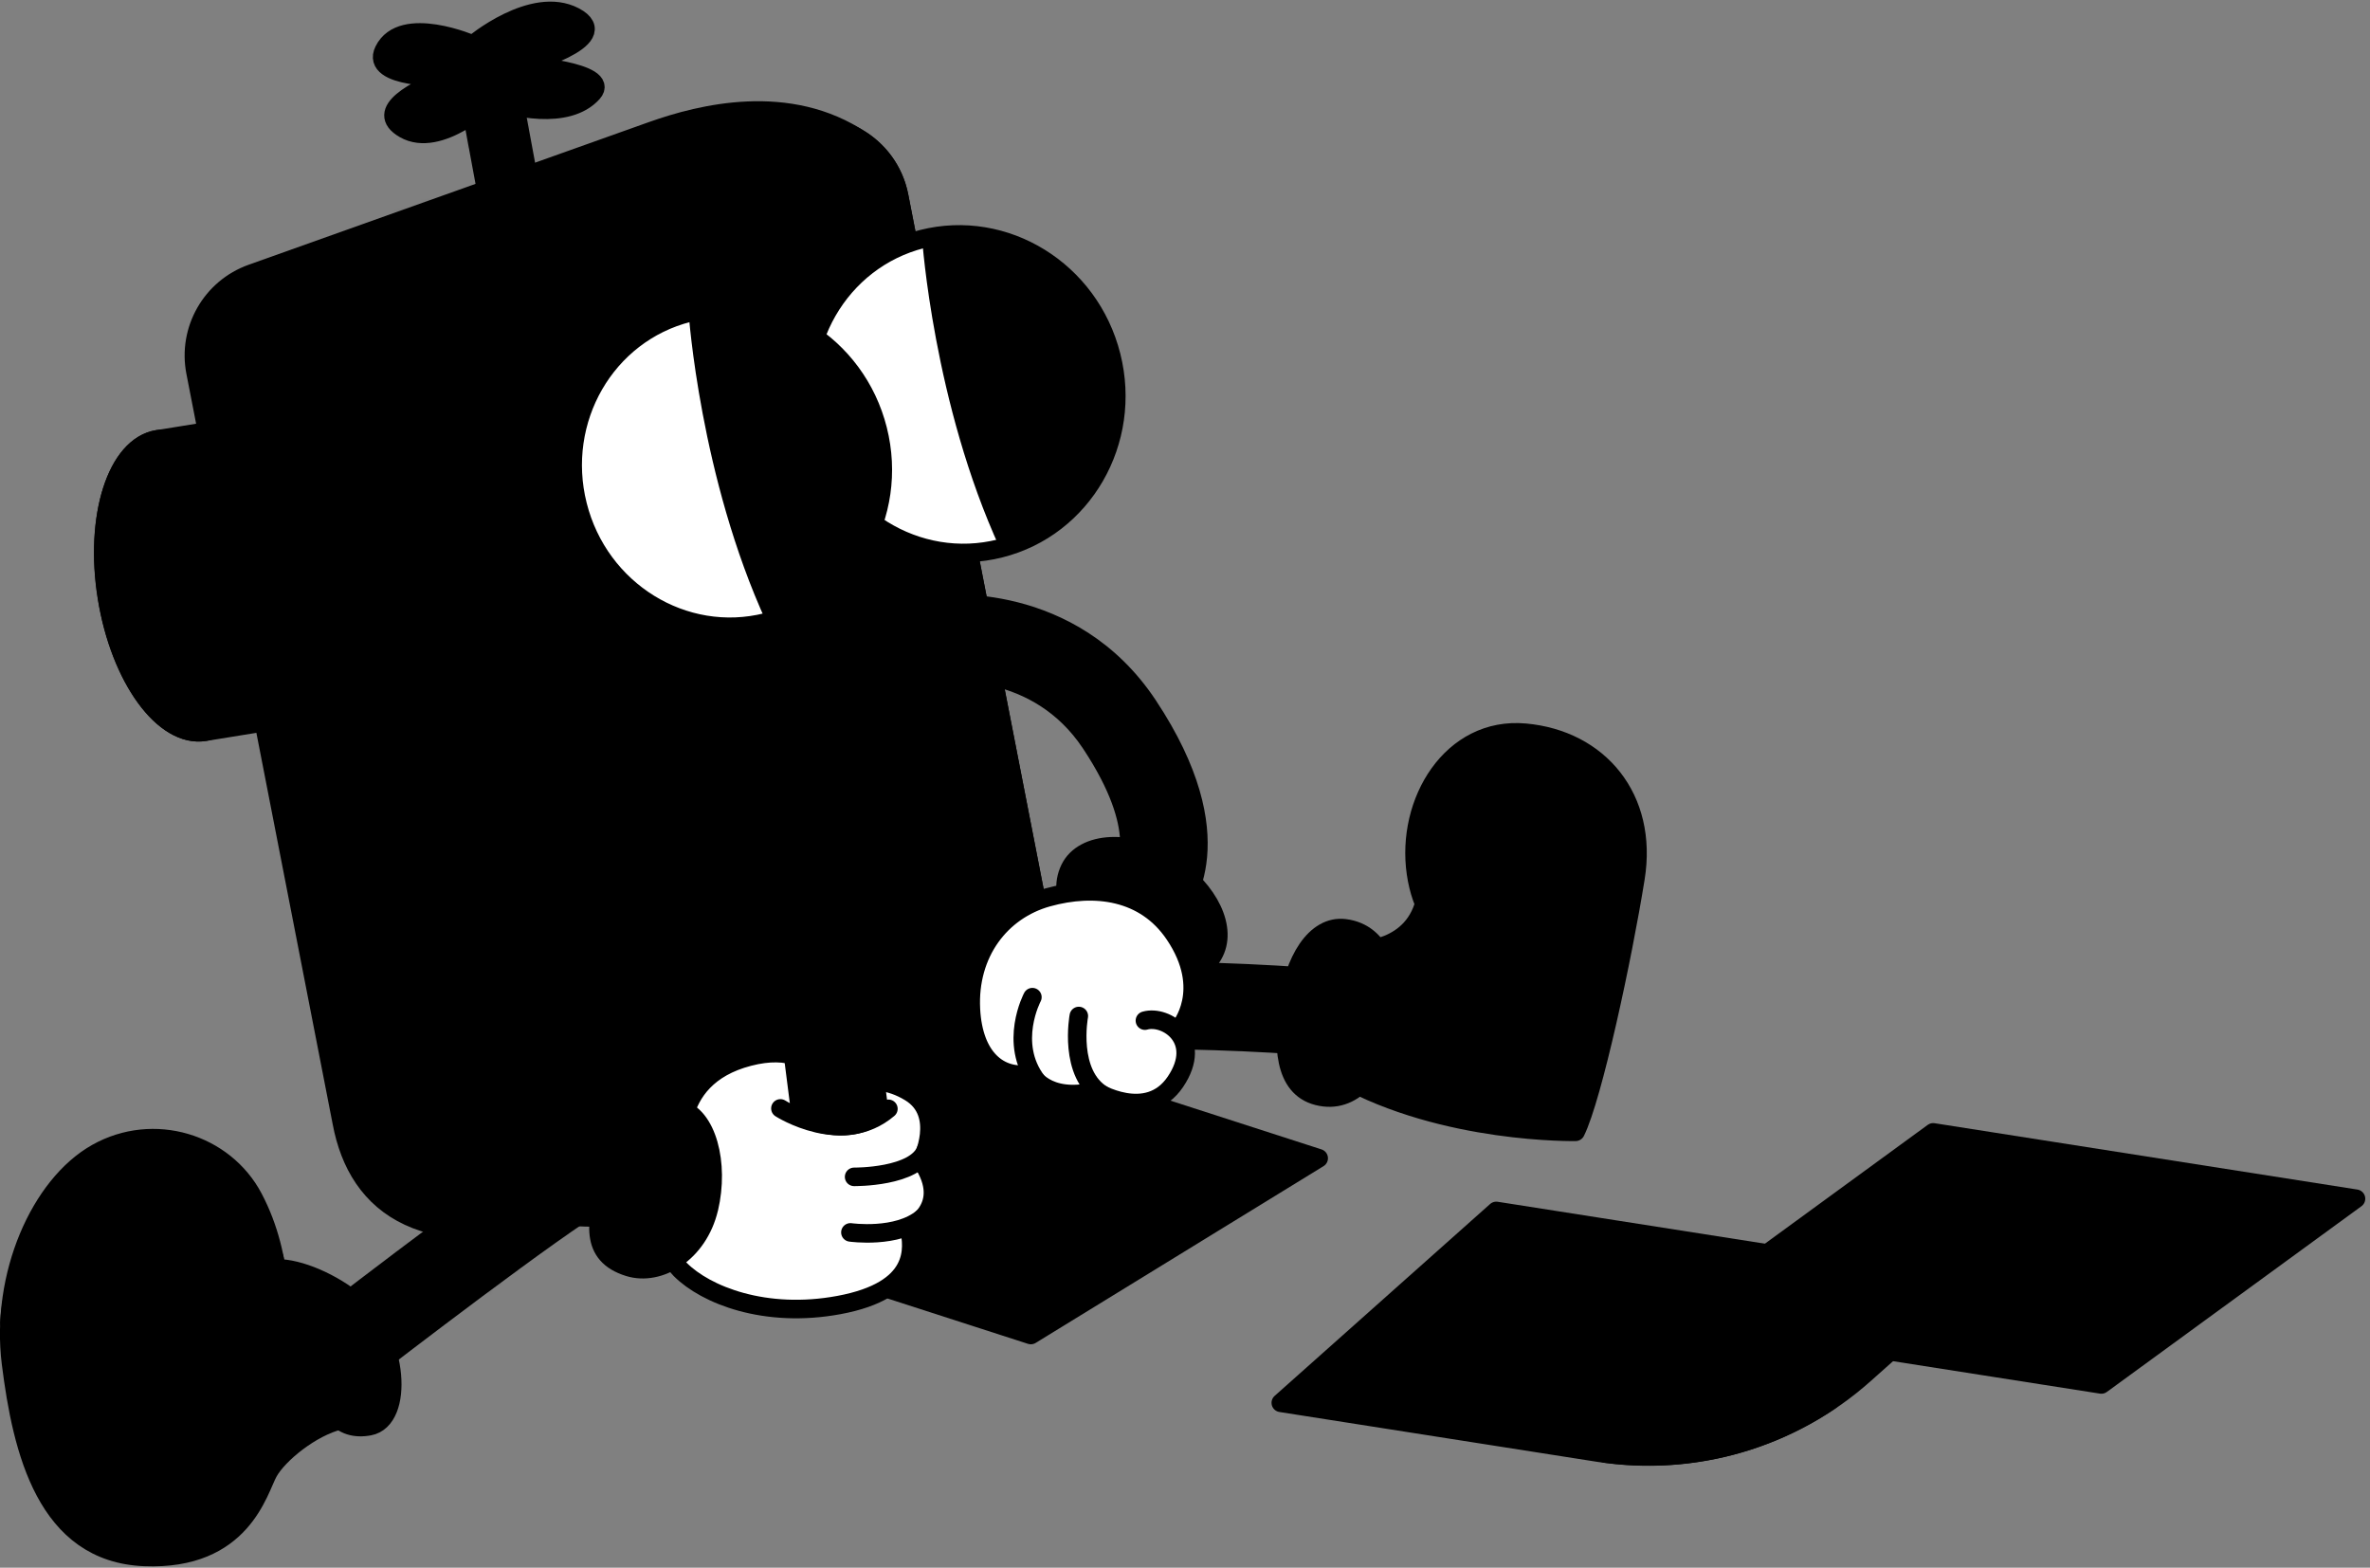 <svg width="257" height="170" viewBox="0 0 257 170" fill="none" xmlns="http://www.w3.org/2000/svg">
<rect x="0" y="0" width="257" height="170" fill="#808080" stroke="none"/>
<path d="M142.997 125.598L111.782 144.766L77.279 133.628L108.494 114.461L142.997 125.598Z" fill="#F9DE55" stroke="black" style="fill:#F9DE55;fill:color(display-p3 0.977 0.871 0.333);fill-opacity:1;stroke:black;stroke-opacity:1;" stroke-width="2.011" stroke-linecap="round" stroke-linejoin="round"/>
<path d="M111.907 125.303C112.982 125.103 114.087 125.196 115.065 125.694C116.248 126.298 117.158 127.493 117.475 128.782C118.171 131.609 115.858 134.359 112.983 134.42C112.803 134.424 112.687 134.359 112.613 134.274C112.534 134.184 112.487 134.052 112.487 133.907C112.487 133.763 112.534 133.625 112.616 133.527C112.694 133.435 112.814 133.365 112.994 133.361C115.315 133.31 117.142 130.979 116.346 128.706C115.956 127.598 115.18 126.876 114.24 126.531C113.803 126.371 113.334 126.294 112.854 126.293C112.715 126.076 112.55 125.867 112.353 125.676C112.212 125.54 112.061 125.418 111.907 125.303ZM109.162 126.431C109.357 126.458 109.552 126.501 109.747 126.56H109.748C109.994 126.633 110.254 126.745 110.488 126.891C109.777 127.235 109.062 127.72 108.58 128.337L108.456 128.507C108.171 128.924 108.058 129.512 108.197 129.972C108.269 130.208 108.414 130.429 108.656 130.557C108.899 130.684 109.196 130.695 109.526 130.599H109.527C110.017 130.454 110.534 130.155 110.95 129.766C111.365 129.378 111.704 128.879 111.799 128.324C111.883 127.826 111.728 127.401 111.466 127.059C111.828 126.935 112.195 126.862 112.556 126.836C113.03 127.784 112.914 128.922 112.24 129.85C111.836 130.404 111.218 130.973 110.524 131.339C109.83 131.706 109.092 131.854 108.425 131.634C107.8 131.426 107.388 130.94 107.191 130.346C107.019 129.822 107.019 129.227 107.188 128.697L107.271 128.475C107.635 127.633 108.343 126.956 109.162 126.431ZM107.012 125.016C108.154 124.71 109.431 124.732 110.531 125.149C110.513 125.157 110.495 125.164 110.477 125.171C110.006 125.36 109.513 125.596 109.041 125.883C107.024 125.685 105.144 126.88 103.924 128.386L103.907 128.369L103.725 128.614C103.523 128.885 103.185 128.904 102.927 128.755C102.8 128.682 102.72 128.581 102.69 128.482C102.664 128.394 102.669 128.276 102.777 128.131C103.867 126.683 105.326 125.466 107.012 125.016ZM111.211 125.472C111.489 125.635 111.75 125.829 111.984 126.057C112.076 126.145 112.157 126.24 112.233 126.335C111.89 126.381 111.547 126.465 111.211 126.586H111.21C111.159 126.604 111.108 126.626 111.057 126.646C110.704 126.365 110.281 126.166 109.898 126.052H109.899C109.882 126.047 109.865 126.042 109.848 126.037C110.121 125.897 110.399 125.773 110.674 125.662C110.85 125.591 111.03 125.527 111.211 125.472Z" fill="black" stroke="black" style="fill:black;fill-opacity:1;stroke:black;stroke-opacity:1;" stroke-width="0.529"/>
<path d="M255.481 129.987L227.871 150.128L182.02 142.94L209.63 122.793L255.481 129.987Z" fill="#F9DE55" stroke="black" style="fill:#F9DE55;fill:color(display-p3 0.977 0.871 0.333);fill-opacity:1;stroke:black;stroke-opacity:1;" stroke-width="2.011" stroke-linecap="round" stroke-linejoin="round"/>
<path d="M213.113 139.282L202.171 149.027C194.305 156.036 183.713 159.148 173.306 157.518L138.889 152.119L162.254 131.311L213.107 139.288L213.113 139.282Z" fill="#F9DE55" stroke="black" style="fill:#F9DE55;fill:color(display-p3 0.977 0.871 0.333);fill-opacity:1;stroke:black;stroke-opacity:1;" stroke-width="2.011" stroke-linecap="round" stroke-linejoin="round"/>
<path d="M181.719 140.928C184.001 152.071 178.104 156.147 174.07 157.613C182.672 158.772 191.348 156.708 198.462 151.896C193.306 142.034 181.719 140.923 181.719 140.923V140.928Z" fill="#F3B258" stroke="black" style="fill:#F3B258;fill:color(display-p3 0.953 0.698 0.345);fill-opacity:1;stroke:black;stroke-opacity:1;" stroke-width="2.011" stroke-linecap="round" stroke-linejoin="round"/>
<path d="M171.204 140.392C172.279 140.192 173.384 140.285 174.362 140.783C175.545 141.387 176.455 142.582 176.771 143.871C177.468 146.698 175.155 149.448 172.28 149.509C172.1 149.513 171.984 149.448 171.91 149.363C171.831 149.273 171.784 149.141 171.784 148.996C171.784 148.852 171.831 148.714 171.913 148.616C171.991 148.524 172.111 148.454 172.291 148.45C174.612 148.399 176.438 146.067 175.643 143.795C175.253 142.687 174.477 141.965 173.537 141.62C173.1 141.46 172.631 141.382 172.151 141.382C172.012 141.165 171.847 140.956 171.649 140.765C171.509 140.628 171.358 140.507 171.204 140.392ZM168.459 141.52C168.654 141.547 168.849 141.59 169.044 141.648H169.045C169.291 141.722 169.551 141.834 169.785 141.979C169.074 142.323 168.359 142.808 167.877 143.426L167.753 143.596C167.468 144.013 167.355 144.601 167.494 145.061C167.566 145.297 167.711 145.518 167.953 145.646C168.196 145.773 168.493 145.784 168.823 145.688H168.824C169.314 145.543 169.83 145.244 170.247 144.854C170.662 144.467 171.001 143.968 171.096 143.413C171.18 142.915 171.025 142.49 170.763 142.147C171.125 142.024 171.492 141.951 171.853 141.925C172.327 142.873 172.211 144.011 171.537 144.938C171.133 145.493 170.515 146.062 169.821 146.428C169.127 146.794 168.389 146.943 167.722 146.723C167.097 146.515 166.685 146.029 166.488 145.435C166.316 144.911 166.316 144.316 166.485 143.786L166.568 143.563C166.932 142.722 167.64 142.044 168.459 141.52ZM166.309 140.104C167.451 139.799 168.728 139.82 169.828 140.238C169.81 140.245 169.792 140.252 169.773 140.26C169.303 140.449 168.81 140.685 168.338 140.972C166.321 140.774 164.441 141.969 163.221 143.475L163.204 143.458L163.021 143.703C162.819 143.974 162.482 143.993 162.224 143.844C162.097 143.771 162.017 143.67 161.987 143.571C161.961 143.483 161.966 143.365 162.074 143.22C163.164 141.772 164.622 140.555 166.309 140.104ZM170.508 140.561C170.786 140.724 171.046 140.918 171.281 141.146C171.373 141.234 171.454 141.328 171.53 141.424C171.187 141.47 170.844 141.554 170.508 141.675H170.507C170.456 141.693 170.405 141.714 170.354 141.734C170.001 141.454 169.578 141.255 169.195 141.141H169.196C169.179 141.136 169.162 141.131 169.145 141.126C169.417 140.986 169.696 140.861 169.971 140.751C170.147 140.68 170.326 140.616 170.508 140.561Z" fill="black" stroke="black" style="fill:black;fill-opacity:1;stroke:black;stroke-opacity:1;" stroke-width="0.529"/>
<path d="M214.511 129.63C215.294 129.505 216.091 129.59 216.798 129.956C217.643 130.395 218.309 131.238 218.589 132.168L218.64 132.355C219.173 134.552 217.401 136.687 215.208 136.734C215.086 136.737 215.014 136.693 214.968 136.64C214.916 136.58 214.883 136.488 214.883 136.385C214.883 136.281 214.916 136.186 214.971 136.12C215.021 136.06 215.097 136.013 215.219 136.011H215.22C217.063 135.969 218.506 134.092 217.877 132.266C217.569 131.376 216.954 130.794 216.207 130.516C215.871 130.39 215.511 130.33 215.145 130.326C215.037 130.161 214.911 130.001 214.762 129.854C214.681 129.775 214.597 129.7 214.511 129.63ZM212.254 130.547C212.395 130.568 212.537 130.6 212.679 130.643C212.836 130.69 213.001 130.759 213.154 130.847C212.576 131.143 212.003 131.562 211.644 132.096C211.414 132.437 211.323 132.916 211.436 133.296C211.494 133.492 211.614 133.681 211.82 133.791C212.027 133.901 212.276 133.908 212.543 133.829L212.544 133.828C212.934 133.711 213.342 133.471 213.672 133.158C214 132.847 214.271 132.443 214.348 131.99C214.411 131.61 214.307 131.282 214.124 131.013C214.363 130.936 214.604 130.887 214.841 130.866C215.18 131.588 215.087 132.448 214.583 133.153C214.274 133.585 213.8 134.026 213.271 134.311C212.739 134.595 212.184 134.706 211.688 134.539C211.225 134.383 210.917 134.015 210.769 133.56C210.638 133.157 210.637 132.699 210.766 132.292L210.828 132.121C211.102 131.478 211.634 130.954 212.254 130.547ZM210.588 129.426C211.42 129.2 212.342 129.203 213.151 129.48C212.817 129.621 212.469 129.792 212.134 129.998C210.571 129.851 209.12 130.777 208.169 131.942L208.154 131.928L207.971 132.179C207.836 132.363 207.611 132.379 207.431 132.273C207.343 132.222 207.291 132.154 207.272 132.092C207.257 132.039 207.258 131.963 207.333 131.861L207.332 131.86C208.174 130.725 209.297 129.776 210.588 129.426ZM213.824 129.793C213.956 129.873 214.083 129.962 214.203 130.062L214.391 130.231C214.437 130.277 214.48 130.325 214.521 130.373C214.283 130.412 214.045 130.473 213.812 130.559H213.811C213.782 130.569 213.753 130.581 213.724 130.593C213.478 130.401 213.193 130.258 212.926 130.167C213.096 130.082 213.267 130.002 213.438 129.933C213.565 129.881 213.694 129.834 213.824 129.793Z" fill="black" stroke="black" style="fill:black;fill-opacity:1;stroke:black;stroke-opacity:1;" stroke-width="0.529"/>
<path d="M160.561 103.557C160.561 103.557 154.67 102.424 153.547 94.691C152.425 86.957 157.396 78.726 165.399 79.457C173.403 80.187 178.739 86.534 177.352 95.199C175.965 103.864 172.715 118.993 170.857 122.73C170.857 122.73 156.618 123.021 145.406 116.759L146.587 103.097C146.587 103.097 152.642 103.494 154.341 98.333" fill="#73C4EA" style="fill:#73C4EA;fill:color(display-p3 0.451 0.769 0.918);fill-opacity:1;"/>
<path d="M160.561 103.557C160.561 103.557 154.67 102.424 153.547 94.691C152.425 86.957 157.396 78.726 165.399 79.457C173.403 80.187 178.739 86.534 177.352 95.199C175.965 103.864 172.715 118.993 170.857 122.73C170.857 122.73 156.618 123.021 145.406 116.759L146.587 103.097C146.587 103.097 152.642 103.494 154.341 98.333" stroke="black" style="stroke:black;stroke-opacity:1;" stroke-width="2.011" stroke-linecap="round" stroke-linejoin="round"/>
<path d="M150.598 110.54C149.979 115.6 147.226 119.422 143.59 118.983C139.498 118.485 139.022 114.266 139.641 109.206C140.26 104.145 142.632 100.276 145.824 100.662C149.788 101.144 151.218 105.485 150.598 110.54Z" fill="#567EE0" stroke="black" style="fill:#567EE0;fill:color(display-p3 0.337 0.494 0.878);fill-opacity:1;stroke:black;stroke-opacity:1;" stroke-width="2.011" stroke-linecap="round" stroke-linejoin="round"/>
<path d="M144.277 113.61C127.127 112.107 110.394 112.996 110.214 113.006C109.992 113.017 109.77 113.006 109.553 112.985C107.79 112.768 106.387 111.318 106.287 109.486C106.176 107.427 107.748 105.67 109.807 105.559C110.553 105.516 127.28 104.627 144.939 106.183" fill="#CEC2FB" style="fill:#CEC2FB;fill:color(display-p3 0.808 0.761 0.984);fill-opacity:1;"/>
<mask id="mask0_3061_2795" style="mask-type:luminance" maskUnits="userSpaceOnUse" x="106" y="105" width="39" height="9">
<path d="M144.277 113.61C127.127 112.107 110.394 112.996 110.214 113.006C109.992 113.017 109.77 113.006 109.553 112.985C107.79 112.768 106.387 111.318 106.287 109.486C106.176 107.427 107.748 105.67 109.807 105.559C110.553 105.516 127.28 104.627 144.939 106.183" fill="white" style="fill:white;fill-opacity:1;"/>
</mask>
<g mask="url(#mask0_3061_2795)">
<path d="M130.748 114.743C133.95 111.715 134.543 107.105 133.633 102.971C133.426 102.044 132.145 102.335 132.071 103.182C131.785 106.591 131.452 110.17 129.451 113.06L130.901 113.674C131.309 110.752 131.716 107.825 132.124 104.903C132.182 104.474 132.018 104.056 131.568 103.924C131.187 103.812 130.663 104.056 130.589 104.479C130.086 107.412 129.403 110.313 128.318 113.086C128.837 113.155 129.356 113.229 129.88 113.298C129.885 110.831 130.075 108.37 130.472 105.935C130.631 104.95 129.191 104.5 128.943 105.512C128.794 106.115 128.646 106.718 128.493 107.322C128.249 108.312 129.779 108.735 130.023 107.745C130.171 107.142 130.319 106.538 130.472 105.935L128.943 105.512C128.525 108.089 128.302 110.688 128.297 113.298C128.297 114.246 129.546 114.309 129.858 113.51C130.944 110.736 131.621 107.835 132.129 104.903C131.621 104.76 131.108 104.622 130.6 104.479C130.192 107.401 129.784 110.329 129.377 113.25C129.255 114.124 130.287 114.643 130.827 113.864C132.987 110.747 133.357 106.861 133.664 103.188C133.146 103.257 132.627 103.331 132.103 103.399C132.897 106.994 132.41 110.995 129.626 113.626C128.879 114.33 130.007 115.453 130.748 114.748V114.743Z" fill="#8A73C1" style="fill:#8A73C1;fill:color(display-p3 0.541 0.451 0.757);fill-opacity:1;"/>
<path d="M129.953 102.208H102.518V114.796H129.953V102.208Z" fill="#8A73C1" style="fill:#8A73C1;fill:color(display-p3 0.541 0.451 0.757);fill-opacity:1;"/>
</g>
<path d="M144.277 113.61C127.127 112.107 110.394 112.996 110.214 113.006C109.992 113.017 109.77 113.006 109.553 112.985C107.79 112.768 106.387 111.318 106.287 109.486C106.176 107.427 107.748 105.67 109.807 105.559C110.553 105.516 127.28 104.627 144.939 106.183" stroke="black" style="stroke:black;stroke-opacity:1;" stroke-width="2.011" stroke-linecap="round" stroke-linejoin="round"/>
<path d="M143.633 114.372C143.633 114.372 147.656 110.487 144.686 105.749" stroke="black" style="stroke:black;stroke-opacity:1;" stroke-width="2.011" stroke-linecap="round" stroke-linejoin="round"/>
<path d="M127.593 98.984L122.003 94.045C122.003 94.045 121.956 94.087 121.887 94.188C121.913 94.151 124.592 90.128 118.272 80.605C112.539 71.971 102.81 72.914 102.397 72.956C100.359 73.189 98.511 71.707 98.278 69.669C98.046 67.631 99.491 65.789 101.529 65.545C102.122 65.471 116.17 63.947 124.486 76.476C134.072 90.916 128.287 98.195 127.593 98.978V98.984Z" fill="#CEC2FB" style="fill:#CEC2FB;fill:color(display-p3 0.808 0.761 0.984);fill-opacity:1;"/>
<mask id="mask1_3061_2795" style="mask-type:luminance" maskUnits="userSpaceOnUse" x="98" y="65" width="32" height="34">
<path d="M127.593 98.984L122.003 94.045C122.003 94.045 121.956 94.087 121.887 94.188C121.913 94.151 124.592 90.128 118.272 80.605C112.539 71.971 102.81 72.914 102.397 72.956C100.359 73.189 98.511 71.707 98.278 69.669C98.046 67.631 99.491 65.789 101.529 65.545C102.122 65.471 116.17 63.947 124.486 76.476C134.072 90.916 128.287 98.195 127.593 98.978V98.984Z" fill="white" style="fill:white;fill-opacity:1;"/>
</mask>
<g mask="url(#mask1_3061_2795)">
<path d="M112.55 63.856C111.639 64.629 110.75 65.417 110.057 66.397C109.363 67.376 108.924 68.519 108.68 69.679C108.141 72.272 108.564 74.903 109.035 77.47C109.22 78.476 110.75 78.047 110.565 77.047C110.147 74.776 109.729 72.394 110.21 70.097C110.417 69.096 110.782 68.128 111.364 67.286C111.984 66.386 112.846 65.677 113.672 64.978C114.45 64.316 113.323 63.2 112.55 63.856Z" fill="#8A73C1" style="fill:#8A73C1;fill:color(display-p3 0.541 0.451 0.757);fill-opacity:1;"/>
<path d="M108.5 66.894C107.944 68.287 107.637 69.763 107.563 71.256H109.151C108.95 69.679 108.876 68.085 108.918 66.492C108.929 66.079 108.542 65.677 108.124 65.698C107.664 65.719 107.367 66.047 107.33 66.492C107.219 67.805 107.182 69.123 107.219 70.436L108.781 70.224C108.431 69.096 108.14 67.948 107.907 66.788C107.828 66.402 107.399 66.169 107.034 66.222C106.647 66.275 106.346 66.603 106.346 67C106.346 67.228 106.346 67.456 106.346 67.678C106.346 68.091 106.711 68.493 107.14 68.472C107.568 68.451 107.934 68.122 107.934 67.678C107.934 67.45 107.934 67.223 107.934 67C107.415 67.069 106.896 67.143 106.372 67.212C106.605 68.371 106.896 69.515 107.246 70.647C107.362 71.028 107.722 71.267 108.119 71.214C108.516 71.161 108.818 70.833 108.807 70.436C108.77 69.118 108.807 67.805 108.918 66.492H107.33C107.288 68.085 107.367 69.673 107.563 71.256C107.616 71.669 107.891 72.071 108.357 72.05C108.823 72.029 109.13 71.701 109.151 71.256C109.162 71.076 109.172 70.901 109.188 70.722C109.194 70.632 109.204 70.547 109.215 70.457C109.215 70.436 109.246 70.203 109.231 70.314C109.273 69.975 109.336 69.642 109.411 69.308C109.564 68.625 109.771 67.964 110.03 67.313C110.183 66.926 109.861 66.423 109.474 66.333C109.014 66.227 108.664 66.476 108.495 66.889L108.5 66.894Z" fill="#8A73C1" style="fill:#8A73C1;fill:color(display-p3 0.541 0.451 0.757);fill-opacity:1;"/>
</g>
<path d="M127.593 98.984L122.003 94.045C122.003 94.045 121.956 94.087 121.887 94.188C121.913 94.151 124.592 90.128 118.272 80.605C112.539 71.971 102.81 72.914 102.397 72.956C100.359 73.189 98.511 71.707 98.278 69.669C98.046 67.631 99.491 65.789 101.529 65.545C102.122 65.471 116.17 63.947 124.486 76.476C134.072 90.916 128.287 98.195 127.593 98.978V98.984Z" stroke="black" style="stroke:black;stroke-opacity:1;" stroke-width="2.011" stroke-linecap="round" stroke-linejoin="round"/>
<path d="M35.696 150.99C34.584 150.99 33.483 150.493 32.747 149.545C31.487 147.92 31.779 145.575 33.409 144.31C34.113 143.765 50.702 130.902 58.828 125.455C60.537 124.306 62.856 124.762 64.005 126.477C65.153 128.186 64.693 130.505 62.983 131.654C55.075 136.958 38.152 150.075 37.982 150.207C37.305 150.736 36.495 150.99 35.701 150.99H35.696Z" fill="#CEC2FB" style="fill:#CEC2FB;fill:color(display-p3 0.808 0.761 0.984);fill-opacity:1;"/>
<mask id="mask2_3061_2795" style="mask-type:luminance" maskUnits="userSpaceOnUse" x="31" y="124" width="34" height="27">
<path d="M35.696 150.99C34.584 150.99 33.483 150.493 32.747 149.545C31.487 147.92 31.779 145.575 33.409 144.31C34.113 143.765 50.702 130.902 58.828 125.455C60.537 124.306 62.856 124.762 64.005 126.477C65.153 128.186 64.693 130.505 62.983 131.654C55.075 136.958 38.152 150.075 37.982 150.207C37.305 150.736 36.495 150.99 35.701 150.99H35.696Z" fill="white" style="fill:white;fill-opacity:1;"/>
</mask>
<g mask="url(#mask2_3061_2795)">
<path d="M43.795 136.138C47.501 134.55 50.931 138.033 53.228 140.446C53.864 141.108 54.906 140.266 54.478 139.483C52.937 136.683 49.989 135.227 47.189 133.962C47.125 134.444 47.062 134.931 46.998 135.412C47.591 135.317 48.258 135.725 48.761 135.989C49.316 136.275 49.856 136.598 50.37 136.948C51.407 137.657 52.334 138.514 53.154 139.467C53.742 140.145 54.901 139.255 54.403 138.504C53.022 136.429 50.714 135.047 48.703 133.65L48.088 135.1C49.581 135.397 51.19 136.238 52.365 137.207C53.144 137.847 54.197 136.847 53.488 136.085C52.943 135.497 52.397 134.91 51.852 134.322L50.889 135.571C52.059 136.445 53.228 137.313 54.393 138.186C55.108 138.721 56.066 137.493 55.356 136.937C54.647 136.381 53.969 135.698 53.445 134.92L52.551 136.085C53.17 136.344 53.789 136.603 54.409 136.863C55.134 137.165 55.774 136.026 55.182 135.534C54.769 135.19 54.35 134.851 53.938 134.507C53.678 134.952 53.424 135.391 53.165 135.836C54.012 136.048 54.774 136.381 55.505 136.858L56.118 135.407C55.7 135.243 55.346 134.994 55.023 134.682C54.763 135.127 54.509 135.566 54.25 136.011C54.859 136.116 55.399 136.307 55.928 136.625L56.542 135.174C54.499 134.581 52.429 134.02 50.328 133.655C50.259 134.174 50.185 134.693 50.116 135.217C51.857 135.243 53.62 135.667 55.282 136.159C56.145 136.413 56.68 135.148 55.896 134.708C54.848 134.121 53.752 133.782 52.561 133.634V135.222C54.282 135.031 56.002 134.835 57.722 134.645C58.723 134.534 58.744 132.962 57.722 133.057C56.722 133.152 55.806 133.396 54.89 133.803C54.155 134.131 54.541 135.307 55.293 135.285C56.283 135.254 57.272 135.217 58.268 135.185C58.135 134.693 58.003 134.2 57.865 133.703C56.928 134.221 56.055 134.814 55.213 135.476C54.477 136.048 55.414 137.133 56.177 136.725C56.627 136.482 57.029 136.191 57.41 135.847C58.077 135.248 57.204 134.105 56.447 134.597C55.425 135.27 54.711 136.169 54.271 137.307C54.044 137.9 54.711 138.419 55.25 138.287C56.06 138.086 56.748 137.546 57.082 136.768C57.484 135.841 56.113 135.031 55.711 135.968C55.526 136.397 55.293 136.641 54.832 136.757C55.16 137.085 55.483 137.408 55.812 137.736C56.097 137.006 56.605 136.402 57.262 135.974L56.298 134.724C56.018 134.978 55.721 135.174 55.388 135.354L56.351 136.603C57.087 136.032 57.871 135.534 58.681 135.079C59.363 134.703 59.067 133.576 58.278 133.597C57.288 133.629 56.298 133.666 55.303 133.697C55.436 134.19 55.568 134.682 55.706 135.18C56.346 134.894 57.034 134.714 57.733 134.65V133.062C56.013 133.253 54.292 133.449 52.572 133.639C51.545 133.756 51.556 135.1 52.572 135.227C53.467 135.338 54.319 135.645 55.102 136.085L55.716 134.634C53.922 134.1 52.005 133.66 50.126 133.634C49.253 133.623 49.015 135.037 49.915 135.195C52.016 135.561 54.081 136.122 56.129 136.715C56.997 136.963 57.511 135.725 56.743 135.264C56.103 134.883 55.42 134.618 54.684 134.491C53.948 134.364 53.297 135.227 53.911 135.82C54.441 136.334 55.023 136.688 55.706 136.953C56.579 137.297 57.034 135.968 56.32 135.502C55.483 134.957 54.568 134.566 53.604 134.322C52.889 134.142 52.185 135.116 52.831 135.651C53.244 135.995 53.662 136.334 54.075 136.678C54.335 136.233 54.589 135.794 54.848 135.349C54.229 135.09 53.609 134.83 52.99 134.571C52.371 134.311 51.725 135.195 52.096 135.735C52.699 136.625 53.408 137.408 54.255 138.075L55.219 136.826C54.049 135.952 52.879 135.084 51.714 134.211C50.968 133.655 50.163 134.825 50.751 135.46C51.296 136.048 51.841 136.635 52.387 137.223L53.509 136.101C52.127 134.963 50.301 133.941 48.533 133.586C47.639 133.406 47.173 134.518 47.919 135.037C49.687 136.265 51.831 137.493 53.048 139.319C53.467 138.996 53.879 138.678 54.298 138.356C53.286 137.191 52.117 136.175 50.82 135.344C49.587 134.55 48.104 133.655 46.59 133.893C45.939 133.999 45.796 135.074 46.4 135.344C48.935 136.487 51.72 137.747 53.123 140.293L54.372 139.33C52.852 137.731 51.259 136.064 49.242 135.095C47.263 134.142 45.061 133.899 43.012 134.777C42.075 135.18 42.885 136.545 43.811 136.148L43.795 136.138Z" fill="#8A73C1" style="fill:#8A73C1;fill:color(display-p3 0.541 0.451 0.757);fill-opacity:1;"/>
</g>
<path d="M35.696 150.99C34.584 150.99 33.483 150.493 32.747 149.545C31.487 147.92 31.779 145.575 33.409 144.31C34.113 143.765 50.702 130.902 58.828 125.455C60.537 124.306 62.856 124.762 64.005 126.477C65.153 128.186 64.693 130.505 62.983 131.654C55.075 136.958 38.152 150.075 37.982 150.207C37.305 150.736 36.495 150.99 35.701 150.99H35.696Z" stroke="black" style="stroke:black;stroke-opacity:1;" stroke-width="2.011" stroke-linecap="round" stroke-linejoin="round"/>
<path d="M30.221 139.827C29.978 136.619 29.2 133.158 27.48 129.892C24.34 123.942 16.665 121.565 10.498 125.022C4.331 128.483 0.007 138.324 1.198 147.847C2.389 157.364 5.02 168.396 15.654 168.83C26.288 169.264 28.019 161.583 29.105 159.635C30.184 157.687 33.757 154.765 36.891 154.008C36.891 154.008 37.558 147.64 34.832 142.379L30.227 139.822L30.221 139.827Z" fill="#73C4EA" style="fill:#73C4EA;fill:color(display-p3 0.451 0.769 0.918);fill-opacity:1;"/>
<path opacity="0.5" d="M10.419 167.522C6.174 165.299 0.716 157.502 1.198 147.847C1.679 138.192 2.648 132.856 10.001 131.866C17.353 130.876 19.947 140.277 20.545 147.265C21.148 154.252 23.261 167.353 18.248 168.766C13.24 170.18 10.419 167.522 10.419 167.522Z" fill="#567EE0" style="fill:#567EE0;fill:color(display-p3 0.337 0.494 0.878);fill-opacity:1;"/>
<path d="M21.202 156.862C21.202 151.145 20.276 142.204 18.227 137.53C16.777 134.222 13.96 131.708 9.996 131.861C6.031 132.015 1.505 135.514 1.023 143.443" stroke="black" style="stroke:black;stroke-opacity:1;" stroke-width="2.011" stroke-linecap="round" stroke-linejoin="round"/>
<path d="M1.008 143.967C1.008 143.967 9.387 139.309 19.836 142.967" stroke="black" style="stroke:black;stroke-opacity:1;" stroke-width="1.059" stroke-linecap="round" stroke-linejoin="round"/>
<path d="M2.283 153.554C2.283 153.554 16.258 153.342 20.847 151.59" stroke="black" style="stroke:black;stroke-opacity:1;" stroke-width="1.059" stroke-linecap="round" stroke-linejoin="round"/>
<path d="M6.396 163.564C6.396 163.564 12.177 164.32 16.978 162.568" stroke="black" style="stroke:black;stroke-opacity:1;" stroke-width="1.059" stroke-linecap="round" stroke-linejoin="round"/>
<path d="M30.221 139.827C29.978 136.619 29.2 133.158 27.479 129.892C24.34 123.942 16.665 121.565 10.498 125.022C4.331 128.483 0.007 138.324 1.198 147.847C2.389 157.364 5.02 168.396 15.654 168.83C26.288 169.264 28.019 161.583 29.105 159.635C30.184 157.687 33.757 154.765 36.891 154.008C36.891 154.008 37.558 147.64 34.832 142.379L30.227 139.822L30.221 139.827Z" stroke="black" style="stroke:black;stroke-opacity:1;" stroke-width="2.011" stroke-linecap="round" stroke-linejoin="round"/>
<path d="M30.062 143.342C31.825 144.179 33.831 145.227 34.329 148.281C35.091 152.971 36.859 155.263 40.062 154.654C43.852 153.935 43.206 145.036 38.664 141.252C36.07 139.087 32.444 137.504 29.951 137.536" fill="#567EE0" style="fill:#567EE0;fill:color(display-p3 0.337 0.494 0.878);fill-opacity:1;"/>
<path d="M30.062 143.342C31.825 144.179 33.831 145.227 34.329 148.281C35.091 152.971 36.859 155.263 40.062 154.654C43.852 153.935 43.206 145.036 38.664 141.252C36.07 139.087 32.444 137.504 29.951 137.536" stroke="black" style="stroke:black;stroke-opacity:1;" stroke-width="2.011" stroke-linecap="round" stroke-linejoin="round"/>
<path d="M29.434 147.26C29.434 147.26 30.858 141.866 29.762 136.445" stroke="black" style="stroke:black;stroke-opacity:1;" stroke-width="2.011" stroke-linecap="round" stroke-linejoin="round"/>
<path d="M113.836 105.081L97.5 21.276C97.035 18.894 95.722 16.931 93.954 15.586C93.927 15.56 93.901 15.544 93.874 15.523C93.731 15.417 93.583 15.316 93.43 15.216C85.564 9.917 76.02 12.294 70.7 14.189L27.299 29.656C22.901 31.223 20.312 35.77 21.201 40.354L37.066 121.729C38.765 130.786 45.953 136.524 63.284 131.554C63.639 131.474 63.988 131.368 64.343 131.247L107.743 115.779C112.142 114.212 114.73 109.665 113.841 105.081H113.836Z" fill="#8A73C1" style="fill:#8A73C1;fill:color(display-p3 0.541 0.451 0.757);fill-opacity:1;"/>
<mask id="mask3_3061_2795" style="mask-type:luminance" maskUnits="userSpaceOnUse" x="21" y="11" width="94" height="123">
<path d="M113.836 105.081L97.5 21.276C97.035 18.894 95.722 16.931 93.954 15.586C93.927 15.56 93.901 15.544 93.874 15.523C93.731 15.417 93.583 15.316 93.43 15.216C85.564 9.917 76.02 12.294 70.7 14.189L27.299 29.656C22.901 31.223 20.312 35.77 21.201 40.354L37.066 121.729C38.765 130.786 45.953 136.524 63.284 131.554C63.639 131.474 63.988 131.368 64.343 131.247L107.743 115.779C112.142 114.212 114.73 109.665 113.841 105.081H113.836Z" fill="white" style="fill:white;fill-opacity:1;"/>
</mask>
<g mask="url(#mask3_3061_2795)">
<path d="M45.17 23.161C48.611 22.532 52.094 24.045 55.508 22.944C56.498 22.627 56.08 21.245 55.085 21.415C50.755 22.15 46.34 22.256 41.973 21.774V23.363C44.943 23.124 47.913 22.886 50.877 22.648C51.888 22.569 51.898 20.975 50.877 21.06C47.907 21.298 44.938 21.536 41.973 21.774C40.941 21.859 40.962 23.251 41.973 23.363C46.489 23.86 51.03 23.707 55.508 22.944L55.085 21.415C51.734 22.494 48.172 21.007 44.747 21.632C43.741 21.817 44.17 23.347 45.17 23.161Z" fill="#5C509C" style="fill:#5C509C;fill:color(display-p3 0.361 0.314 0.612);fill-opacity:1;"/>
</g>
<path d="M113.836 105.081L97.5 21.276C97.035 18.894 95.722 16.931 93.954 15.586C93.927 15.56 93.901 15.544 93.874 15.523C93.731 15.417 93.583 15.316 93.43 15.216C85.564 9.917 76.02 12.294 70.7 14.189L27.299 29.656C22.901 31.223 20.312 35.77 21.201 40.354L37.066 121.729C38.765 130.786 45.953 136.524 63.284 131.554C63.639 131.474 63.988 131.368 64.343 131.247L107.743 115.779C112.142 114.212 114.73 109.665 113.841 105.081H113.836Z" stroke="black" style="stroke:black;stroke-opacity:1;" stroke-width="2.011" stroke-linecap="round" stroke-linejoin="round"/>
<path d="M107.743 115.78L64.342 131.247C58.906 133.184 53.014 129.828 51.913 124.164L35.578 40.359C34.684 35.775 37.277 31.228 41.676 29.662L85.077 14.194C90.513 12.257 96.404 15.613 97.505 21.277L113.841 105.082C114.735 109.666 112.142 114.213 107.743 115.78Z" fill="#CEC2FB" stroke="black" style="fill:#CEC2FB;fill:color(display-p3 0.808 0.761 0.984);fill-opacity:1;stroke:black;stroke-opacity:1;" stroke-width="2.011" stroke-linecap="round" stroke-linejoin="round"/>
<path d="M25.67 35.696L35.394 35.108" stroke="black" style="stroke:black;stroke-opacity:1;" stroke-width="2.011" stroke-linecap="round" stroke-linejoin="round"/>
<path d="M25.125 46.34L17.079 47.643C12.638 48.363 10.181 56.043 11.595 64.799C13.008 73.559 17.756 80.075 22.203 79.355L30.249 78.053C34.69 77.333 37.146 69.653 35.733 60.897C34.319 52.137 29.571 45.621 25.125 46.34Z" fill="#CEC2FB" stroke="black" style="fill:#CEC2FB;fill:color(display-p3 0.808 0.761 0.984);fill-opacity:1;stroke:black;stroke-opacity:1;" stroke-width="2.011" stroke-linecap="round" stroke-linejoin="round"/>
<path d="M22.211 79.35C26.653 78.632 29.106 70.95 27.69 62.191C26.275 53.432 21.527 46.913 17.085 47.631C12.644 48.349 10.191 56.031 11.606 64.79C13.021 73.549 17.77 80.068 22.211 79.35Z" fill="#8A73C1" stroke="black" style="fill:#8A73C1;fill:color(display-p3 0.541 0.451 0.757);fill-opacity:1;stroke:black;stroke-opacity:1;" stroke-width="2.011" stroke-linecap="round" stroke-linejoin="round"/>
<path d="M85.103 26.226L49.134 39.042C46.705 39.91 45.27 42.419 45.762 44.954L51.903 76.439C52.511 79.573 55.767 81.426 58.773 80.356L94.742 67.541C97.172 66.673 98.606 64.164 98.114 61.628L91.974 30.143C91.365 27.01 88.109 25.157 85.103 26.226Z" fill="#ECE9FF" stroke="black" style="fill:#ECE9FF;fill:color(display-p3 0.925 0.914 1);fill-opacity:1;stroke:black;stroke-opacity:1;" stroke-width="2.011" stroke-linecap="round" stroke-linejoin="round"/>
<path d="M65.121 115.367L101.873 102.271C104.112 101.472 105.43 99.159 104.975 96.824L101.847 80.775C101.286 77.89 98.284 76.18 95.516 77.17L58.764 90.266C56.525 91.065 55.207 93.379 55.662 95.713L58.79 111.762C59.351 114.647 62.353 116.357 65.121 115.367Z" fill="#ECE9FF" stroke="black" style="fill:#ECE9FF;fill:color(display-p3 0.925 0.914 1);fill-opacity:1;stroke:black;stroke-opacity:1;" stroke-width="2.011" stroke-linecap="round" stroke-linejoin="round"/>
<path d="M60.034 93.383C60.861 93.383 61.532 94.053 61.532 94.881C61.532 95.708 60.861 96.379 60.034 96.379C59.207 96.379 58.536 95.708 58.536 94.881C58.536 94.053 59.207 93.383 60.034 93.383Z" fill="black" stroke="black" style="fill:black;fill-opacity:1;stroke:black;stroke-opacity:1;" stroke-width="0.529"/>
<path d="M97.13 79.674C97.957 79.674 98.628 80.344 98.628 81.172C98.628 81.999 97.957 82.67 97.13 82.67C96.302 82.67 95.632 81.999 95.632 81.172C95.632 80.344 96.303 79.674 97.13 79.674Z" fill="black" stroke="black" style="fill:black;fill-opacity:1;stroke:black;stroke-opacity:1;" stroke-width="0.529"/>
<path d="M57.842 69.338C58.073 68.654 58.732 68.145 59.683 67.912C60.63 67.681 61.83 67.736 63.049 68.148C64.269 68.56 65.255 69.244 65.868 70.002C66.483 70.764 66.698 71.568 66.467 72.253C66.236 72.938 65.576 73.446 64.625 73.679C63.678 73.911 62.48 73.856 61.26 73.444C60.04 73.032 59.053 72.348 58.441 71.589C57.826 70.827 57.61 70.023 57.842 69.338Z" fill="black" stroke="black" style="fill:black;fill-opacity:1;stroke:black;stroke-opacity:1;" stroke-width="0.529"/>
<path d="M108.464 59.466C117.45 57.202 122.843 47.856 120.509 38.592C118.176 29.327 108.998 23.652 100.012 25.916C91.025 28.18 85.632 37.526 87.966 46.79C90.3 56.055 99.477 61.73 108.464 59.466Z" fill="white" stroke="black" style="fill:white;fill-opacity:1;stroke:black;stroke-opacity:1;" stroke-width="2.011" stroke-linecap="round" stroke-linejoin="round"/>
<path d="M108.452 59.478C117.44 57.212 122.834 47.87 120.499 38.606C118.165 29.343 108.986 23.668 99.998 25.934C99.998 25.934 101.221 43.767 108.446 59.483L108.452 59.478Z" fill="#191919" style="fill:#191919;fill:color(display-p3 0.098 0.098 0.098);fill-opacity:1;"/>
<path d="M83.141 67.468C92.128 65.204 97.521 55.858 95.187 46.594C92.853 37.329 83.676 31.654 74.69 33.918C65.703 36.182 60.31 45.528 62.644 54.792C64.978 64.057 74.155 69.732 83.141 67.468Z" fill="white" stroke="black" style="fill:white;fill-opacity:1;stroke:black;stroke-opacity:1;" stroke-width="2.011" stroke-linecap="round" stroke-linejoin="round"/>
<path d="M83.129 67.488C92.118 65.222 97.511 55.879 95.177 46.616C92.843 37.352 83.664 31.678 74.676 33.944C74.676 33.944 75.899 51.777 83.124 67.493L83.129 67.488Z" fill="#191919" style="fill:#191919;fill:color(display-p3 0.098 0.098 0.098);fill-opacity:1;"/>
<path d="M50.511 8.732L55.19 7.865L57.368 19.617C57.575 20.736 56.838 21.809 55.719 22.017L54.469 22.248C53.694 22.392 52.947 21.879 52.804 21.104L50.51 8.727L50.511 8.732Z" fill="#CEC2FB" style="fill:#CEC2FB;fill:color(display-p3 0.808 0.761 0.984);fill-opacity:1;"/>
<mask id="mask4_3061_2795" style="mask-type:luminance" maskUnits="userSpaceOnUse" x="50" y="7" width="8" height="16">
<path d="M50.511 8.732L55.19 7.865L57.368 19.617C57.575 20.736 56.838 21.809 55.719 22.017L54.469 22.248C53.694 22.392 52.947 21.879 52.804 21.104L50.51 8.727L50.511 8.732Z" fill="white" style="fill:white;fill-opacity:1;"/>
</mask>
<g mask="url(#mask4_3061_2795)">
<path d="M50.663 16.084C51.838 15.92 52.622 14.994 53.612 14.443C54.602 13.893 55.671 13.834 56.692 14.136C56.835 13.628 56.973 13.114 57.116 12.606C55.242 12.178 53.257 11.828 51.463 12.728L52.548 13.813C52.786 13.284 53.156 12.945 53.691 12.802C53.432 12.357 53.178 11.918 52.918 11.473C52.145 12.257 51.367 13.046 50.594 13.829C50.346 14.078 50.293 14.486 50.473 14.793C50.637 15.073 51.05 15.285 51.367 15.158C52.627 14.65 53.813 14.014 54.909 13.199C55.253 12.945 55.427 12.511 55.194 12.114C54.998 11.775 54.453 11.574 54.109 11.828C53.135 12.553 52.077 13.173 50.949 13.628C51.209 14.073 51.463 14.512 51.722 14.957C52.495 14.173 53.273 13.384 54.046 12.601C54.602 12.04 54.046 11.066 53.273 11.272C52.368 11.521 51.574 12.156 51.182 13.014C50.854 13.734 51.526 14.475 52.267 14.099C53.633 13.411 55.29 13.813 56.698 14.136C57.693 14.364 58.106 12.898 57.121 12.606C55.819 12.22 54.432 12.336 53.199 12.887C52.167 13.347 51.367 14.396 50.245 14.554C49.822 14.613 49.589 15.158 49.689 15.534C49.816 15.989 50.24 16.148 50.669 16.089L50.663 16.084Z" fill="#8A73C1" style="fill:#8A73C1;fill:color(display-p3 0.541 0.451 0.757);fill-opacity:1;"/>
</g>
<path d="M50.511 8.732L55.19 7.865L57.368 19.617C57.575 20.736 56.838 21.809 55.719 22.017L54.469 22.248C53.694 22.392 52.947 21.879 52.804 21.104L50.51 8.727L50.511 8.732Z" stroke="black" style="stroke:black;stroke-opacity:1;" stroke-width="2.011" stroke-linecap="round" stroke-linejoin="round"/>
<path d="M48.451 8.366C48.451 8.366 40.082 8.593 41.628 5.47C43.597 1.484 51.283 4.83 51.283 4.83C51.283 4.83 57.746 -0.622 62.32 1.802C66.899 4.232 56.624 7.032 56.624 7.032C56.624 7.032 66.353 7.752 64.273 10.07C61.52 13.135 55.412 11.621 53.258 10.801C53.258 10.801 47.673 16.195 43.846 13.993C40.437 12.029 45.19 9.732 48.456 8.361L48.451 8.366Z" fill="#567EE0" stroke="black" style="fill:#567EE0;fill:color(display-p3 0.337 0.494 0.878);fill-opacity:1;stroke:black;stroke-opacity:1;" stroke-width="2.011" stroke-linecap="round" stroke-linejoin="round"/>
<path d="M90.973 120.877C90.973 120.877 90.163 112.264 81.196 114.599C72.224 116.933 73.928 125.275 73.838 127.16C73.749 129.044 70.996 134.872 73.764 137.657C76.533 140.436 82.98 142.998 90.973 141.515C99.66 139.901 99.046 135.327 98.596 133.173C98.596 133.173 103.344 130.955 99.94 125.905C99.94 125.905 102.523 120.808 98.686 118.457C94.165 115.689 90.322 118.468 90.322 118.468" fill="white" style="fill:white;fill-opacity:1;"/>
<path d="M90.973 120.877C90.973 120.877 90.163 112.264 81.196 114.599C72.224 116.933 73.928 125.275 73.838 127.16C73.749 129.044 70.996 134.872 73.764 137.657C76.533 140.436 82.98 142.998 90.973 141.515C99.66 139.901 99.046 135.327 98.596 133.173C98.596 133.173 103.344 130.955 99.94 125.905C99.94 125.905 102.523 120.808 98.686 118.457C94.165 115.689 90.322 118.468 90.322 118.468" stroke="black" style="stroke:black;stroke-opacity:1;" stroke-width="2.011" stroke-linecap="round" stroke-linejoin="round"/>
<path d="M92.217 133.639C92.217 133.639 97.32 134.369 100.072 132.024" stroke="black" style="stroke:black;stroke-opacity:1;" stroke-width="2.011" stroke-linecap="round" stroke-linejoin="round"/>
<path d="M92.619 127.616C92.619 127.616 99.326 127.69 100.416 124.673" stroke="black" style="stroke:black;stroke-opacity:1;" stroke-width="2.011" stroke-linecap="round" stroke-linejoin="round"/>
<path d="M95.362 120.713C93.218 122.433 90.381 122.581 86.856 121.152L84.574 103.282L93.001 102.207L95.362 120.713Z" fill="#EF89D7" stroke="black" style="fill:#EF89D7;fill:color(display-p3 0.937 0.537 0.843);fill-opacity:1;stroke:black;stroke-opacity:1;" stroke-width="2.011" stroke-linecap="round" stroke-linejoin="round"/>
<path d="M93.356 104.987L89.322 106.914L84.929 106.061L84.574 103.282L88.613 101.355L93.001 102.208L93.356 104.987Z" fill="#7E2E9D" stroke="black" style="fill:#7E2E9D;fill:color(display-p3 0.494 0.18 0.616);fill-opacity:1;stroke:black;stroke-opacity:1;" stroke-width="2.011" stroke-linecap="round" stroke-linejoin="round"/>
<path d="M89.322 106.913L91.223 121.814" stroke="black" style="stroke:black;stroke-opacity:1;" stroke-width="2.011" stroke-linecap="round" stroke-linejoin="round"/>
<path d="M84.627 120.194C84.627 120.194 91.339 124.493 96.336 120.237" stroke="black" style="stroke:black;stroke-opacity:1;" stroke-width="2.011" stroke-linecap="round" stroke-linejoin="round"/>
<path d="M76.873 131.046C75.724 135.9 71.474 138.425 68.192 137.408C63.915 136.085 64.513 132.528 66.027 127.695C67.541 122.862 70.579 119.49 73.633 120.215C76.682 120.935 78.027 126.192 76.878 131.046H76.873Z" fill="#8A73C1" stroke="black" style="fill:#8A73C1;fill:color(display-p3 0.541 0.451 0.757);fill-opacity:1;stroke:black;stroke-opacity:1;" stroke-width="2.011" stroke-linecap="round" stroke-linejoin="round"/>
<path d="M64.453 132.019C59.382 132.019 50.463 130.865 43.169 123.841C31.666 112.756 35.959 98.835 36.144 98.252C36.774 96.289 38.87 95.214 40.834 95.839C42.788 96.469 43.867 98.554 43.253 100.513C43.11 100.973 40.273 110.697 48.346 118.468C56.212 126.048 67.137 124.407 67.248 124.391C69.276 124.068 71.192 125.445 71.525 127.472C71.859 129.499 70.498 131.41 68.471 131.754C68.286 131.786 66.772 132.024 64.453 132.024V132.019Z" fill="#CEC2FB" stroke="black" style="fill:#CEC2FB;fill:color(display-p3 0.808 0.761 0.984);fill-opacity:1;stroke:black;stroke-opacity:1;" stroke-width="2.011" stroke-linecap="round" stroke-linejoin="round"/>
<path d="M131.548 103.551C129.245 107.495 125.259 106.579 121.051 103.758C116.843 100.937 114.503 97.353 116.001 94.219C117.468 91.16 122.756 90.911 126.964 93.732C131.172 96.554 133.184 100.746 131.548 103.546V103.551Z" fill="#8A73C1" stroke="black" style="fill:#8A73C1;fill:color(display-p3 0.541 0.451 0.757);fill-opacity:1;stroke:black;stroke-opacity:1;" stroke-width="2.011" stroke-linecap="round" stroke-linejoin="round"/>
<path d="M127.928 111.46C127.928 111.46 131.453 107.384 127.346 101.312C124.148 96.585 118.723 95.897 113.62 97.311C108.517 98.724 104.97 103.35 105.283 109.443C105.558 114.715 108.374 117.034 111.804 116.452C111.804 116.452 113.392 119.628 118.792 118.325C118.792 118.325 124.424 121.819 127.467 117.298C130.553 112.714 126.446 110.015 124.154 110.676" fill="white" style="fill:white;fill-opacity:1;"/>
<path d="M127.928 111.46C127.928 111.46 131.453 107.384 127.346 101.312C124.148 96.585 118.723 95.897 113.62 97.311C108.517 98.724 104.97 103.35 105.283 109.443C105.558 114.715 108.374 117.034 111.804 116.452C111.804 116.452 113.392 119.628 118.792 118.325C118.792 118.325 124.424 121.819 127.467 117.298C130.553 112.714 126.446 110.015 124.154 110.676" stroke="black" style="stroke:black;stroke-opacity:1;" stroke-width="2.011" stroke-linecap="round" stroke-linejoin="round"/>
<path d="M111.951 108.131C111.951 108.131 109.31 113.096 112.433 117.241" stroke="black" style="stroke:black;stroke-opacity:1;" stroke-width="2.011" stroke-linecap="round" stroke-linejoin="round"/>
<path d="M116.985 110.174C116.985 110.174 115.799 116.499 119.616 118.749" stroke="black" style="stroke:black;stroke-opacity:1;" stroke-width="2.011" stroke-linecap="round" stroke-linejoin="round"/>
</svg>
